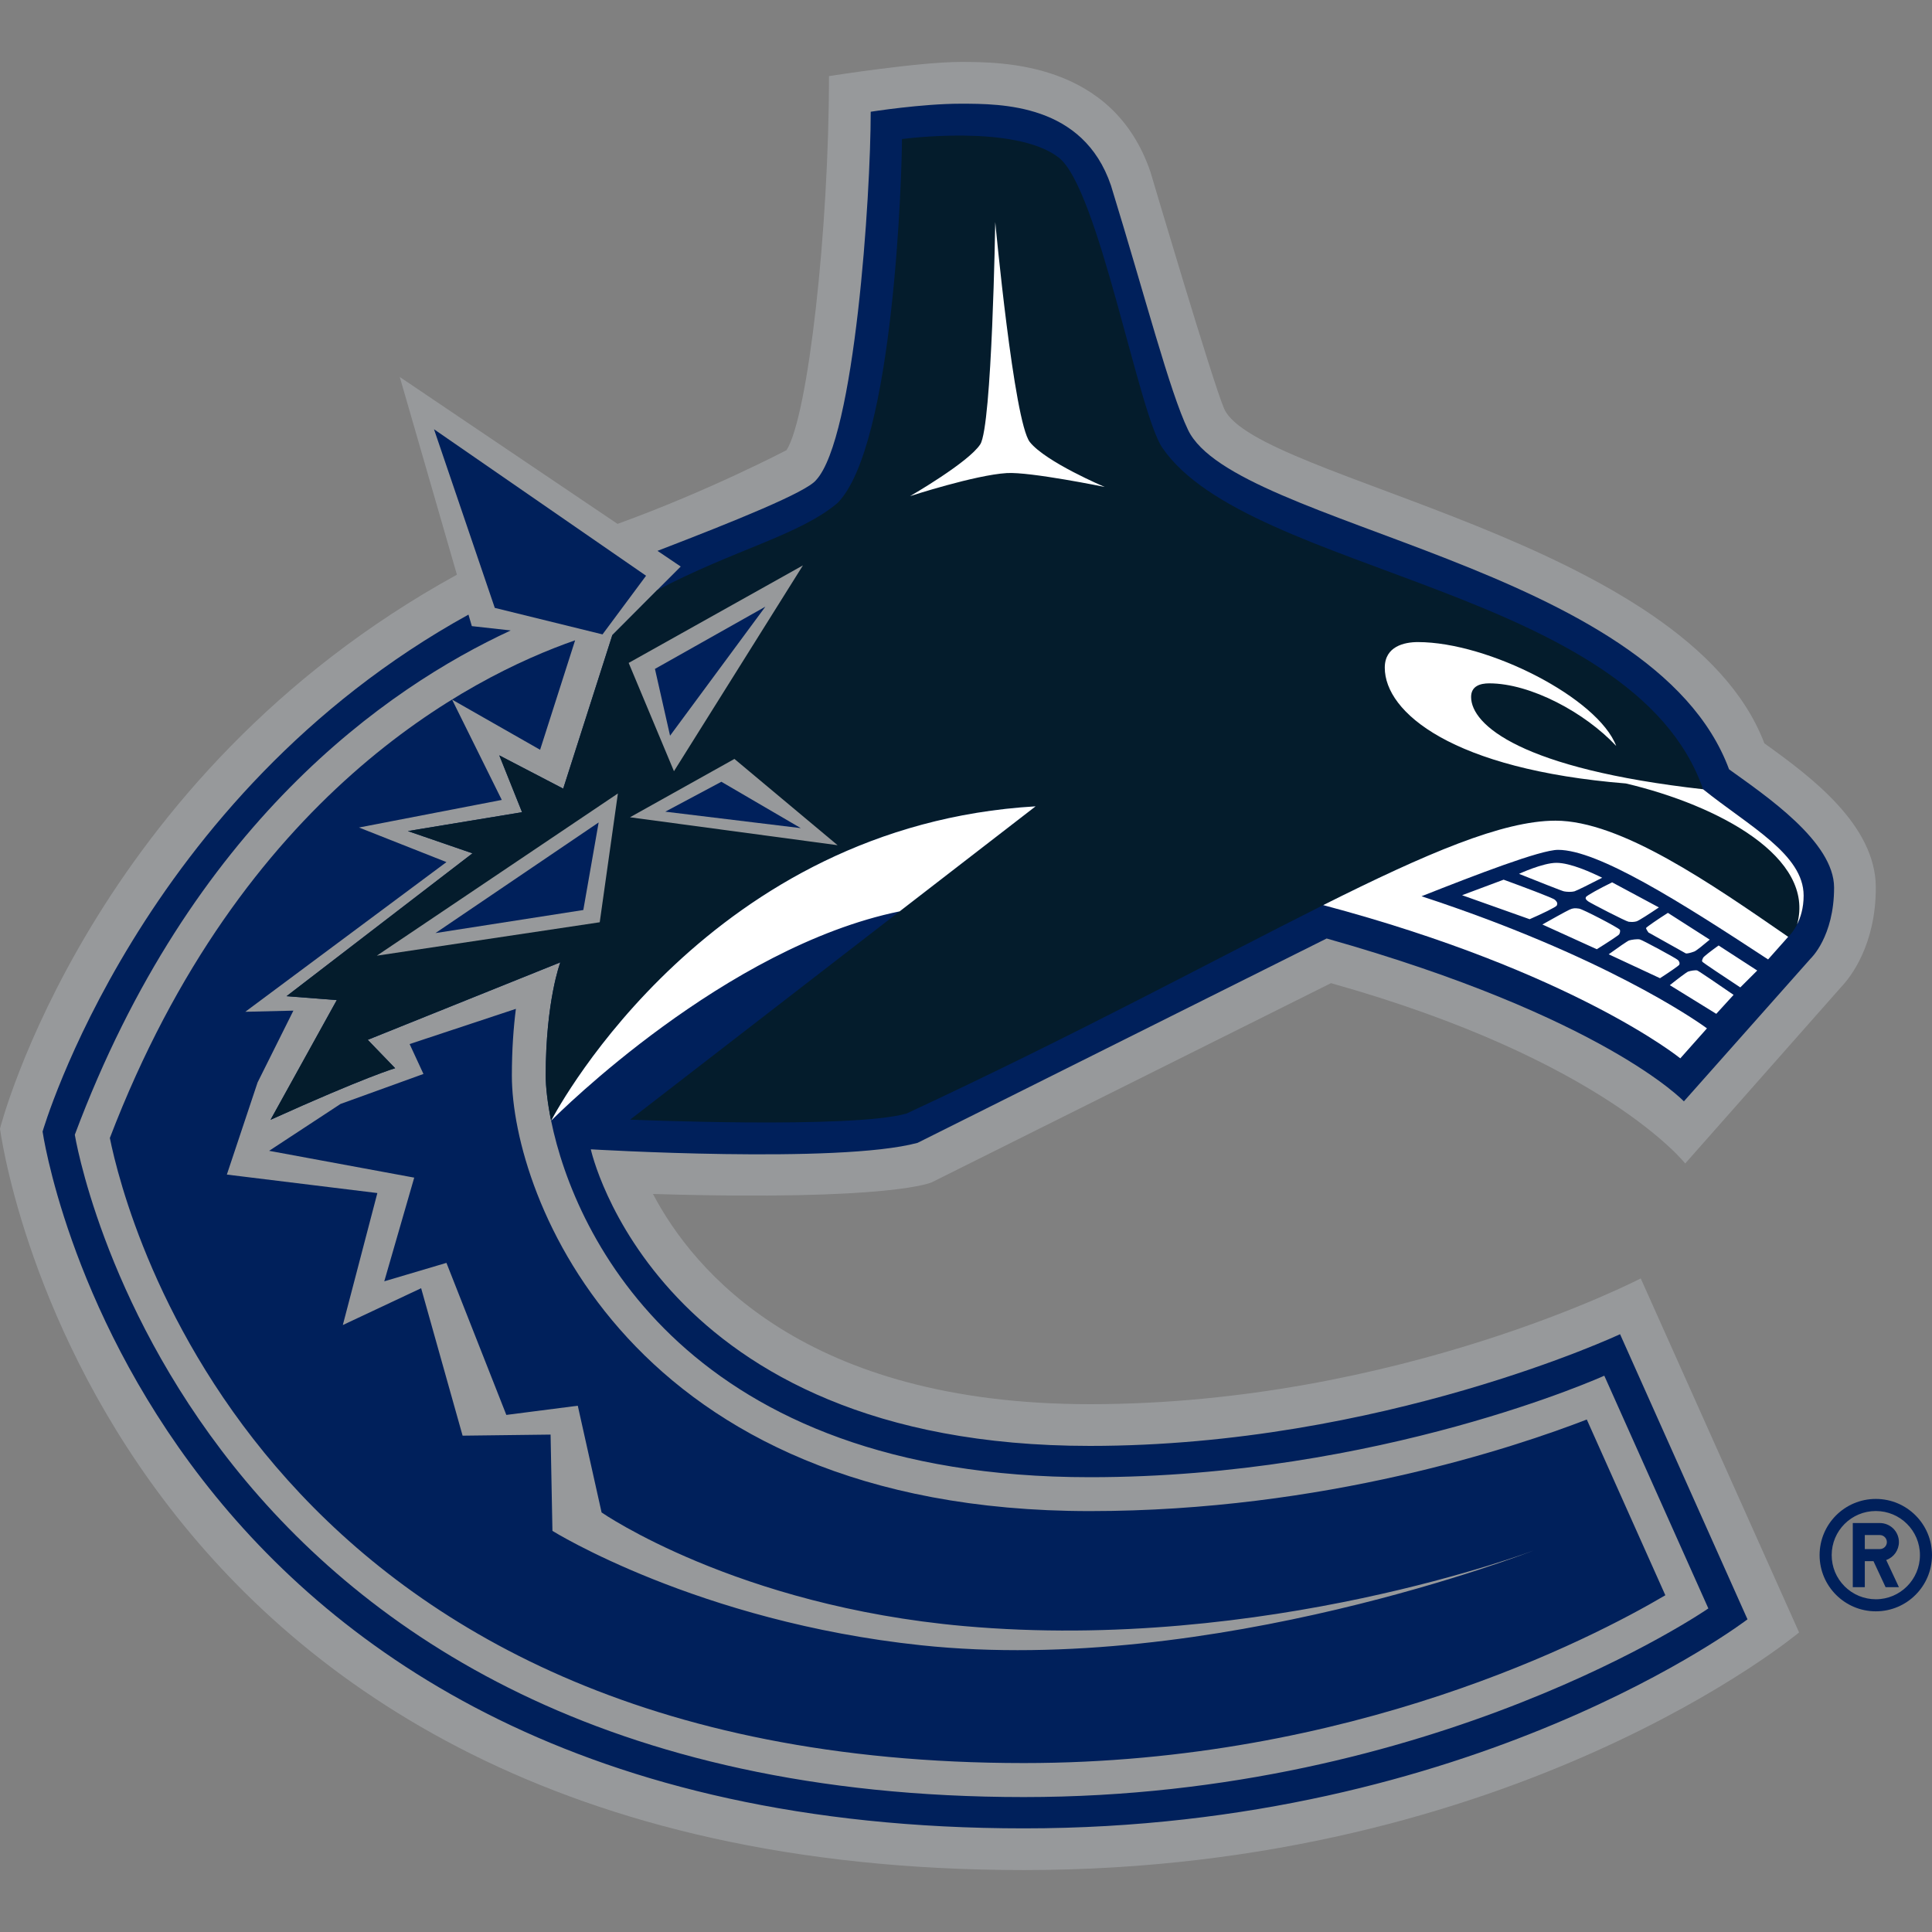 <svg width="50" height="50" viewBox="0 0 50 50" fill="none" xmlns="http://www.w3.org/2000/svg">
<rect x="0" y="0" width="50" height="50" fill="#808080" stroke="none"/>
<g clip-path="url(#clip0_5506_189)">
<path d="M48.546 38.792C47.743 38.792 47.091 39.443 47.091 40.246C47.091 41.049 47.743 41.701 48.546 41.701C49.349 41.701 50 41.049 50 40.246C50 39.443 49.349 38.792 48.546 38.792ZM48.546 41.389C48.396 41.389 48.248 41.359 48.109 41.302C47.97 41.244 47.844 41.16 47.738 41.054C47.632 40.948 47.548 40.822 47.49 40.684C47.433 40.545 47.404 40.396 47.404 40.246C47.404 39.615 47.914 39.105 48.546 39.105C49.177 39.105 49.688 39.615 49.688 40.246C49.688 40.877 49.177 41.389 48.546 41.389ZM49.144 39.909C49.144 39.844 49.131 39.78 49.106 39.72C49.081 39.66 49.045 39.606 48.999 39.56C48.953 39.515 48.899 39.478 48.839 39.454C48.779 39.429 48.715 39.416 48.65 39.416H47.95V41.076H48.261V40.402H48.485L48.799 41.076H49.144L48.815 40.373C49.012 40.303 49.143 40.118 49.144 39.909ZM48.65 40.09H48.261V39.727H48.65C48.75 39.727 48.832 39.809 48.832 39.909C48.832 40.009 48.751 40.09 48.65 40.09Z" fill="#00205B"/>
<path d="M24.121 30.595L34.446 25.444C41.517 27.429 43.613 30.111 43.613 30.111L47.658 25.534C47.878 25.302 48.546 24.473 48.546 22.971C48.546 21.347 46.85 20.089 45.662 19.238C43.65 13.95 32.507 12.422 31.683 10.582C31.4 9.947 29.774 4.451 29.774 4.451C28.805 1.603 25.939 1.603 24.86 1.603C23.776 1.603 21.454 1.97 21.454 1.97C21.454 5.934 20.916 10.768 20.355 11.65C20.355 11.65 18.342 12.705 15.981 13.558L10.346 9.756L11.825 14.873C2.315 20.1 0 29.208 0 29.208C0 29.208 2.443 48.397 26.498 48.397C39.217 48.397 46.56 42.247 46.56 42.247L42.462 33.085C42.462 33.085 36.202 36.34 28.207 36.34C20.835 36.34 17.952 32.902 16.899 30.9C23.142 31.086 24.121 30.595 24.121 30.595Z" fill="#97999B"/>
<path d="M10.601 27.02L10.959 27.794L8.813 28.57L6.965 29.783L10.72 30.477L9.945 33.16L11.554 32.683L13.104 36.618L14.953 36.38L15.569 39.142C15.569 39.142 19.05 41.557 24.949 42.083C32.739 42.777 39.712 40.119 39.712 40.119C39.712 40.119 31.397 43.383 23.835 42.579C18.062 41.967 14.297 39.619 14.297 39.619L14.249 37.127L11.972 37.155L10.899 33.339L8.872 34.292L9.766 30.876L5.871 30.398L6.666 28.014L7.593 26.155L6.348 26.185L11.554 22.311L9.29 21.416L12.986 20.702L11.7 18.106L13.978 19.404L14.884 16.571C12.143 17.525 6.254 20.547 2.843 29.451C3.255 31.492 6.823 45.628 26.498 45.628C34.99 45.628 41.194 42.409 43.099 41.285L41.066 36.737C39.185 37.464 34.266 39.107 28.207 39.107C16.253 39.107 13.247 30.919 13.247 27.838C13.247 27.154 13.291 26.581 13.351 26.109L10.601 27.02Z" fill="#00205B"/>
<path d="M44.748 19.91C42.783 14.6 31.945 13.633 30.747 11.127C30.267 10.125 29.651 7.724 28.751 4.798C28.032 2.684 25.918 2.684 24.86 2.684C23.849 2.684 22.534 2.892 22.534 2.892C22.534 5.056 22.127 11.336 21.12 12.425C20.873 12.736 19.027 13.482 17.016 14.256L17.617 14.662L17.004 15.276L15.847 16.437L14.576 20.41L12.922 19.549L13.511 21.02L10.556 21.508L12.228 22.084L7.416 25.781L8.716 25.882L7.002 28.98C9.475 27.862 10.226 27.645 10.226 27.645L9.517 26.911L14.501 24.906C14.501 24.906 14.123 25.905 14.123 27.838C14.123 28.117 14.166 28.524 14.263 29.005C14.877 32.017 17.816 38.23 28.207 38.23C35.721 38.23 41.519 35.603 41.519 35.603L44.212 41.626C44.212 41.626 37.159 46.508 26.498 46.508C4.702 46.508 1.936 29.367 1.936 29.367C4.942 21.329 10.001 17.805 13.218 16.316L12.211 16.204L12.124 15.906C3.615 20.602 1.102 29.285 1.102 29.285C1.102 29.285 3.686 47.318 26.498 47.318C38.167 47.318 45.225 41.908 45.225 41.908L41.927 34.529C41.927 34.529 35.761 37.42 28.207 37.42C16.957 37.42 15.29 29.744 15.29 29.744C15.29 29.744 21.699 30.128 23.746 29.577L34.334 24.288C41.509 26.314 43.579 28.503 43.579 28.503L46.861 24.805C46.861 24.805 47.466 24.243 47.466 22.971C47.466 21.781 45.689 20.589 44.748 19.91Z" fill="#00205B"/>
<path d="M44.076 20.426C42.269 15.222 32.318 14.857 30.081 11.588C29.46 10.682 28.43 4.871 27.398 4.076C26.26 3.201 23.343 3.599 23.343 3.599C23.343 4.403 23.145 11.534 21.674 13.019C20.676 13.857 19.003 14.222 17.004 15.276L15.847 16.437L14.576 20.41L12.922 19.549L13.511 21.02L10.556 21.508L12.228 22.084L7.416 25.781L8.716 25.882L7.002 28.98C9.475 27.862 10.226 27.645 10.226 27.645L9.517 26.91L14.501 24.905C14.501 24.905 14.123 25.905 14.123 27.838C14.123 28.116 14.166 28.524 14.263 29.005C14.477 28.597 18.4 21.361 26.8 20.868L23.283 23.586L16.308 28.976C16.308 28.976 22.053 29.221 23.462 28.818C27.902 26.751 31.457 24.821 34.246 23.424C36.92 22.085 38.891 21.239 40.256 21.239C41.944 21.239 44.283 22.869 46.278 24.245C46.278 24.245 46.4 24.139 46.509 23.923C46.597 23.748 46.678 23.502 46.678 23.178C46.678 22.109 45.269 21.384 44.076 20.426Z" fill="#041C2C"/>
<path d="M26.652 11.44C26.24 10.921 25.757 5.746 25.757 5.746C25.757 5.746 25.674 11.03 25.369 11.499C25.065 11.968 23.552 12.84 23.552 12.84C23.552 12.84 25.23 12.293 26.056 12.243C26.661 12.207 28.589 12.602 28.589 12.602C28.589 12.602 27.064 11.958 26.652 11.44ZM14.263 29.005C14.472 28.793 18.774 24.51 23.283 23.586L26.801 20.868C18.4 21.361 14.477 28.597 14.263 29.005ZM46.678 23.178C46.678 22.109 45.269 21.384 44.076 20.426C39.362 19.896 38.072 18.76 38.072 18.037C38.072 17.752 38.313 17.685 38.541 17.685C39.613 17.685 41.021 18.443 41.827 19.305C41.359 18.071 38.528 16.617 36.694 16.617C36.349 16.617 35.838 16.725 35.838 17.279C35.838 18.438 37.585 19.911 42.078 20.276C44.486 20.845 46.987 22.191 46.509 23.923C46.597 23.748 46.678 23.502 46.678 23.178L46.678 23.178ZM37.839 23.168L39.587 23.789C39.911 23.648 40.258 23.48 40.289 23.436C40.311 23.387 40.31 23.349 40.237 23.284C40.183 23.236 39.401 22.944 38.914 22.766L37.839 23.168ZM39.312 22.615C39.778 22.801 40.425 23.059 40.475 23.068C40.549 23.083 40.67 23.088 40.745 23.068C40.8 23.053 41.185 22.861 41.465 22.716C41.192 22.582 40.646 22.33 40.28 22.33C39.927 22.33 39.312 22.615 39.312 22.615ZM41.042 23.217C41.028 23.257 41.039 23.28 41.1 23.326C41.166 23.375 42.074 23.843 42.146 23.854C42.218 23.863 42.281 23.864 42.352 23.845C42.402 23.834 42.715 23.631 42.932 23.484L41.722 22.835C41.407 22.989 41.071 23.172 41.042 23.217ZM41.905 24.18C41.925 24.137 41.935 24.105 41.923 24.063C41.863 23.996 40.964 23.529 40.867 23.515C40.766 23.5 40.705 23.5 40.617 23.543C40.538 23.578 40.08 23.834 39.917 23.926L41.325 24.566C41.59 24.402 41.877 24.214 41.905 24.18V24.18ZM43.629 24.674C43.662 24.682 43.753 24.661 43.851 24.624C43.9 24.606 44.107 24.437 44.248 24.318L43.165 23.625C42.904 23.791 42.63 23.979 42.6 24.016C42.599 24.026 42.605 24.051 42.661 24.132L43.629 24.674ZM44.078 24.785C44.047 24.848 44.042 24.872 44.057 24.89C44.091 24.927 44.655 25.301 45.039 25.554L45.477 25.117L44.477 24.469C44.292 24.601 44.096 24.752 44.078 24.785V24.785ZM43.457 24.97C43.478 24.935 43.466 24.887 43.426 24.846C43.37 24.795 42.502 24.325 42.437 24.312C42.365 24.299 42.231 24.318 42.162 24.338C42.123 24.35 41.869 24.526 41.633 24.697L42.961 25.316C43.191 25.168 43.436 25 43.457 24.97ZM43.688 25.145C43.652 25.157 43.402 25.346 43.215 25.496L44.417 26.238L44.865 25.747C44.5 25.495 43.97 25.134 43.924 25.115C43.881 25.102 43.749 25.123 43.688 25.145Z" fill="white"/>
<path d="M34.245 23.424C40.724 25.147 43.486 27.39 43.486 27.39L44.176 26.614C43.852 26.375 41.465 24.728 36.789 23.195C38.181 22.645 39.867 21.994 40.323 21.994C41.356 21.994 43.48 23.335 45.758 24.83L46.278 24.245C44.283 22.869 41.944 21.239 40.256 21.239C38.891 21.239 36.92 22.085 34.245 23.424Z" fill="white"/>
<path d="M19.007 19.641L16.304 21.151L21.677 21.874L19.007 19.641ZM15.521 23.868L15.991 20.535L9.752 24.733L15.521 23.868ZM20.78 14.632L16.27 17.156L17.442 19.959L20.78 14.632Z" fill="#97999B"/>
<path d="M15.493 21.285L11.27 24.148L15.096 23.551L15.493 21.285ZM20.725 21.432L18.669 20.232L17.218 21.006L20.725 21.432ZM17.341 19.04L19.807 15.701L16.95 17.311L17.341 19.04ZM16.72 14.9L11.232 11.109L12.805 15.732L15.593 16.418L16.72 14.9Z" fill="#00205B"/>
</g>
<defs>
<clipPath id="clip0_5506_189">
<rect width="50" height="50" fill="white"/>
</clipPath>
</defs>
</svg>
